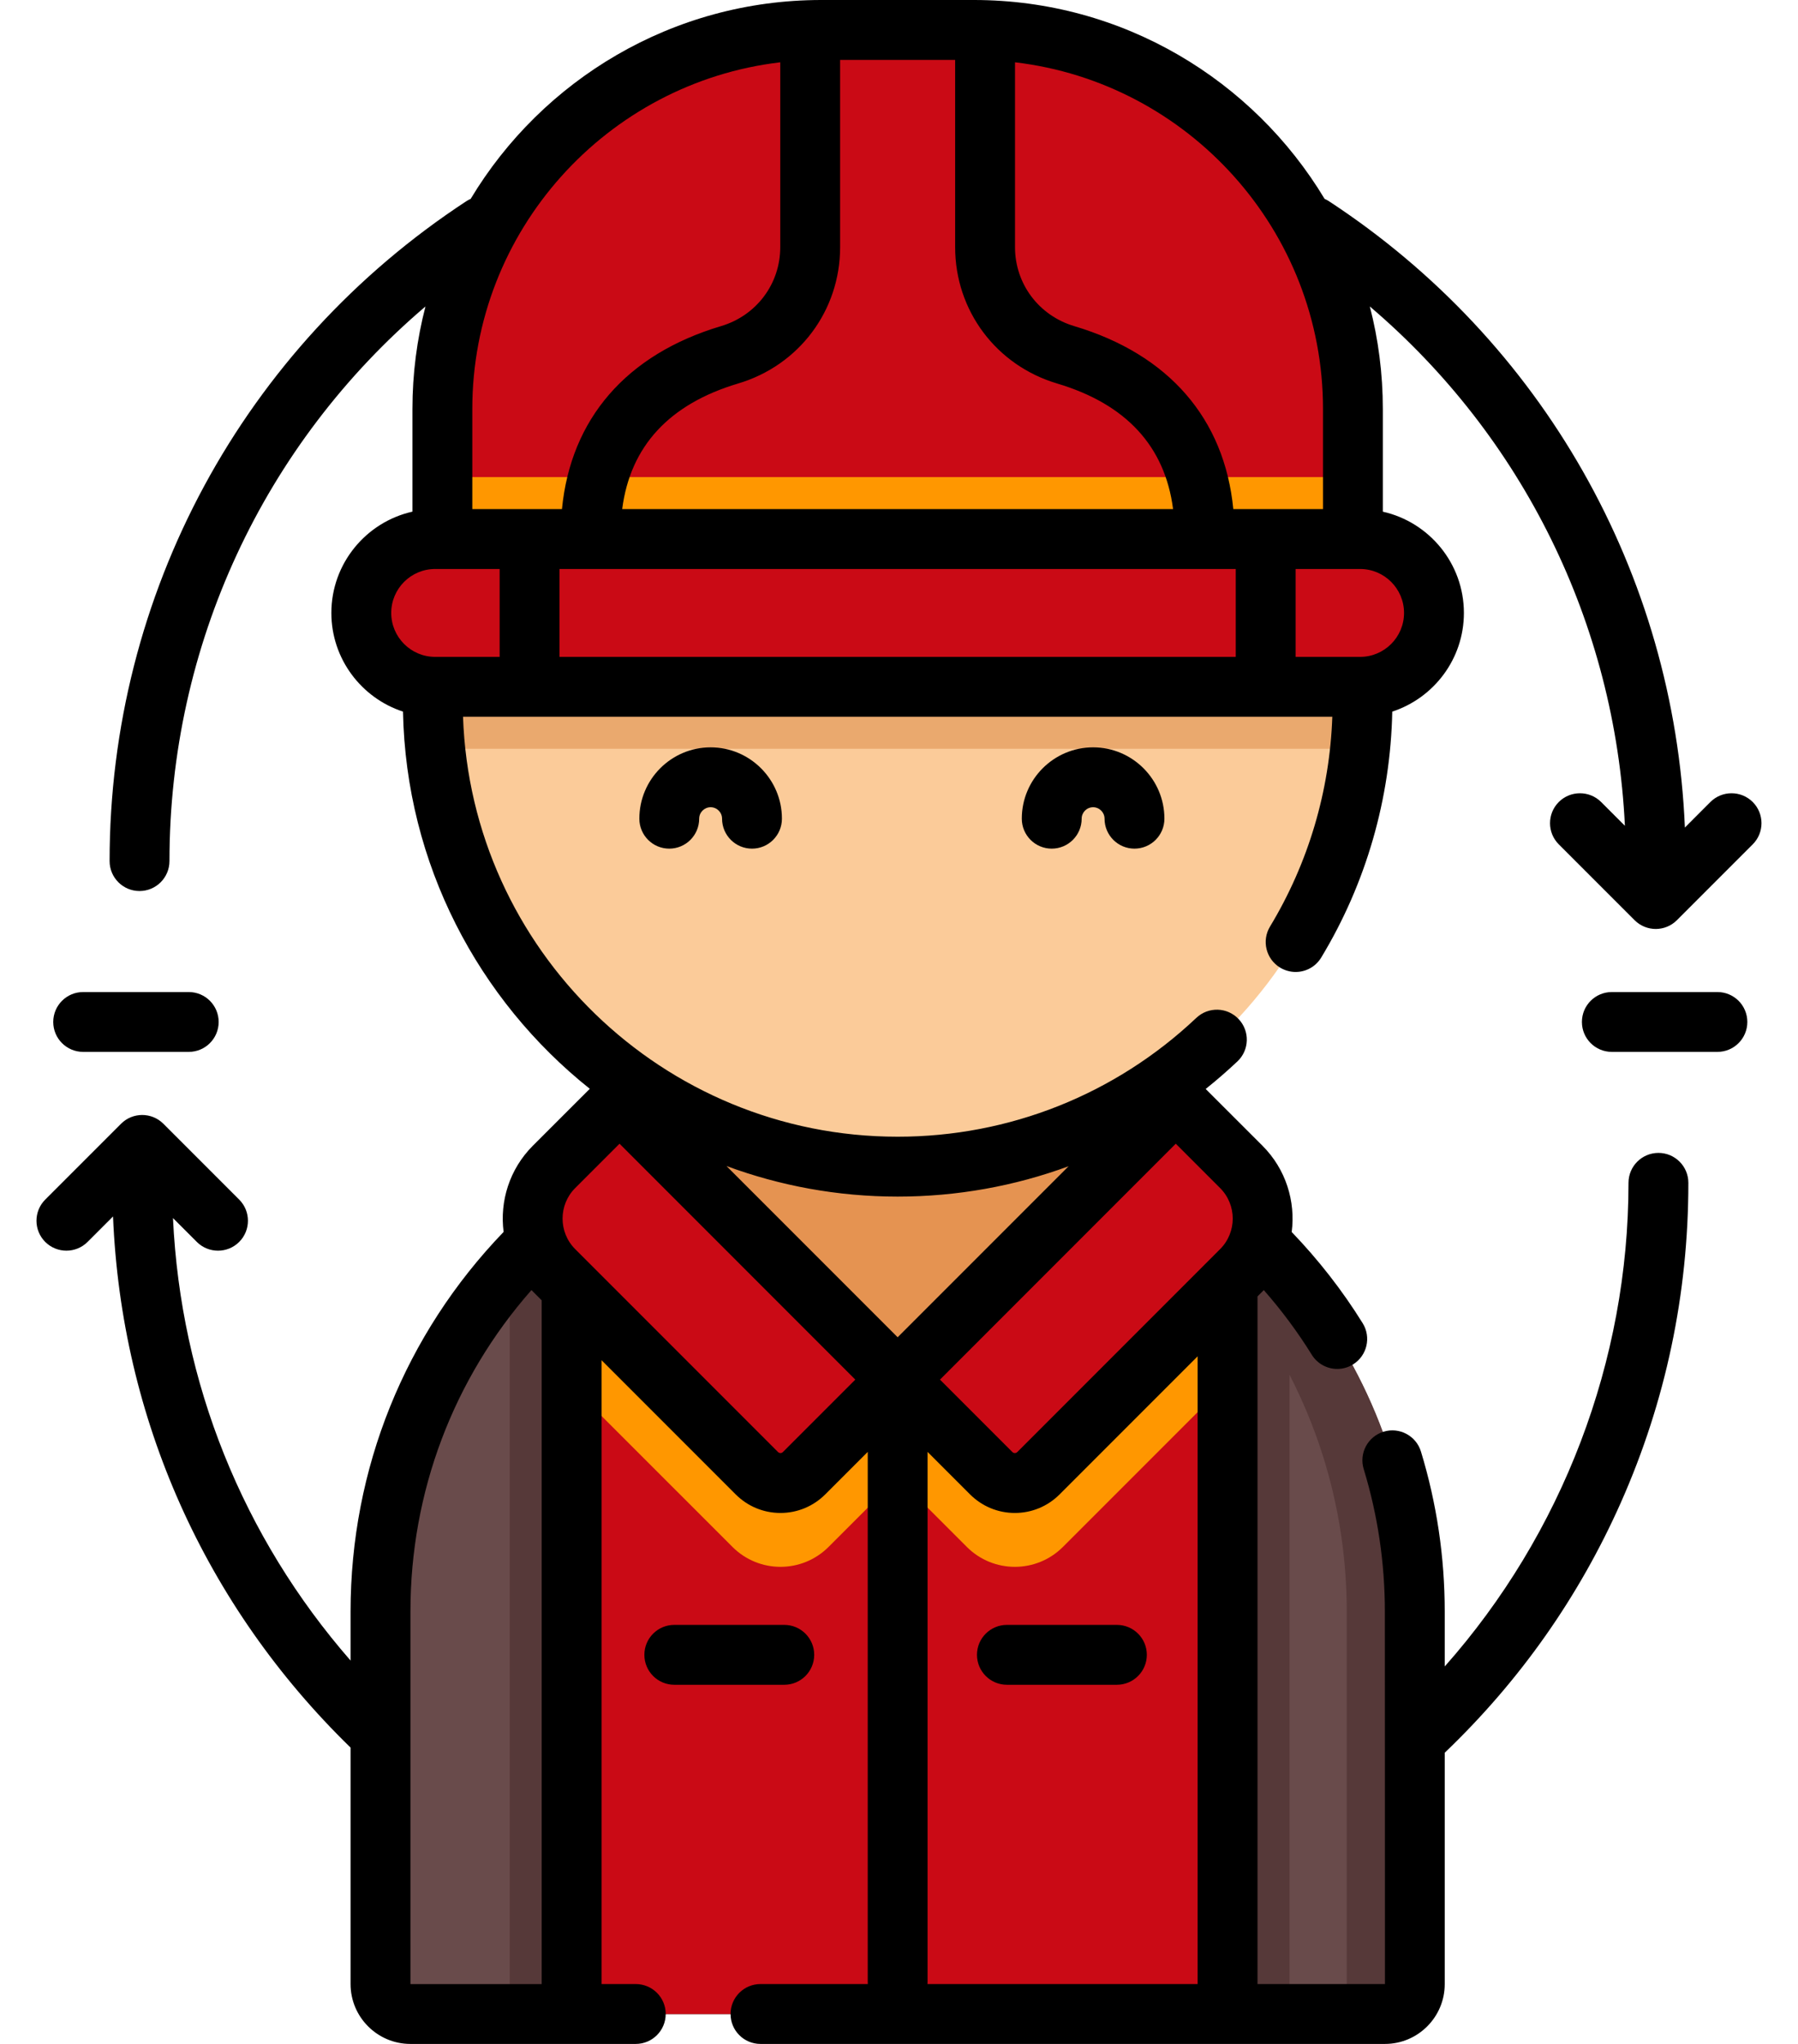 <svg xmlns="http://www.w3.org/2000/svg" width="44" height="50" viewBox="0 0 44 50" fill="none"><path d="M34.623 39.422V48.536C34.623 48.94 34.295 49.268 33.892 49.268H10.042C9.638 49.268 9.311 48.94 9.311 48.536V39.422C9.311 36.531 10.281 33.865 11.915 31.733C12.093 31.501 12.278 31.275 12.473 31.056C13.545 29.84 14.85 28.83 16.316 28.098C18.016 27.246 19.936 26.768 21.967 26.768C23.999 26.768 25.918 27.246 27.619 28.096C28.845 28.709 29.958 29.515 30.916 30.474C31.138 30.695 31.351 30.925 31.556 31.162C31.715 31.347 31.87 31.538 32.019 31.733C33.651 33.864 34.623 36.529 34.623 39.422Z" fill="#694B4B"></path><path d="M31.556 31.162V49.268H12.474V31.056C13.546 29.84 14.85 28.83 16.316 28.098C18.017 27.246 19.937 26.768 21.968 26.768C24 26.768 25.918 27.246 27.62 28.096C28.845 28.709 29.959 29.515 30.917 30.474C31.138 30.695 31.351 30.925 31.556 31.162Z" fill="#563939"></path><path d="M30.041 30.993H13.989V49.268H30.041V30.993Z" fill="#CA0A15"></path><path d="M34.623 39.422V48.537C34.623 48.94 34.296 49.268 33.892 49.268H32.957V39.422C32.957 36.529 31.986 33.864 30.352 31.733C30.014 31.288 29.645 30.869 29.25 30.474C28.292 29.515 27.179 28.709 25.953 28.097C24.486 27.364 22.858 26.907 21.135 26.796C21.41 26.776 21.688 26.767 21.968 26.767C24 26.767 25.918 27.246 27.62 28.097C28.845 28.709 29.959 29.515 30.917 30.474C31.312 30.869 31.681 31.288 32.019 31.733C33.653 33.864 34.623 36.529 34.623 39.422Z" fill="#563939"></path><path d="M30.041 30.993V33.812L26.01 37.843C25.361 38.491 24.31 38.491 23.661 37.843L21.968 36.15L20.275 37.843C19.625 38.491 18.575 38.491 17.926 37.843L13.989 33.907V30.994L30.041 30.993Z" fill="#FF9700"></path><path d="M27.619 28.097L21.967 33.749L16.315 28.098C18.016 27.246 19.936 26.768 21.967 26.768C23.999 26.768 25.918 27.246 27.619 28.097Z" fill="#E59351"></path><path d="M33.343 17.164C33.343 17.553 33.324 17.938 33.286 18.317C32.708 24.058 27.861 28.539 21.968 28.539C16.074 28.539 11.227 24.058 10.649 18.317C10.611 17.938 10.592 17.553 10.592 17.164C10.592 16.783 10.611 16.406 10.647 16.035C10.802 14.465 11.276 12.988 12.005 11.671C13.941 8.163 17.677 5.788 21.968 5.788C26.258 5.788 29.995 8.163 31.932 11.671C32.711 13.082 33.2 14.675 33.316 16.372C33.334 16.633 33.343 16.898 33.343 17.164Z" fill="#FBCB99"></path><path d="M33.343 17.164C33.343 17.553 33.324 17.938 33.286 18.317H10.649C10.611 17.938 10.592 17.553 10.592 17.164C10.592 16.783 10.611 16.406 10.647 16.035C10.802 14.465 11.276 12.988 12.005 11.671H31.932C32.711 13.082 33.2 14.675 33.316 16.372C33.334 16.633 33.343 16.898 33.343 17.164Z" fill="#EAA96E"></path><path d="M18.522 36.039L13.558 31.075C12.86 30.377 12.86 29.244 13.558 28.545L15.161 26.943L21.967 33.749L19.677 36.039C19.358 36.358 18.841 36.358 18.522 36.039Z" fill="#CA0A15"></path><path d="M25.413 36.039L30.377 31.075C31.075 30.377 31.075 29.244 30.377 28.545L28.774 26.943L21.968 33.749L24.258 36.039C24.577 36.358 25.094 36.358 25.413 36.039Z" fill="#CA0A15"></path><path d="M33.109 10.006V14.651H10.825V10.006C10.825 4.884 14.977 0.732 20.099 0.732H23.835C28.957 0.732 33.109 4.884 33.109 10.006Z" fill="#CA0A15"></path><path d="M33.108 11.671H10.825V14.651H33.108V11.671Z" fill="#FF9700"></path><path d="M33.285 16.801H10.65C9.652 16.801 8.843 15.992 8.843 14.994C8.843 13.996 9.652 13.187 10.65 13.187H33.285C34.283 13.187 35.092 13.996 35.092 14.994C35.092 15.992 34.283 16.801 33.285 16.801Z" fill="#CA0A15"></path><path d="M42.028 24.268H39.444C39.04 24.268 38.712 24.595 38.712 25C38.712 25.405 39.04 25.732 39.444 25.732H42.028C42.432 25.732 42.76 25.405 42.76 25C42.76 24.595 42.432 24.268 42.028 24.268Z" fill="black"></path><path d="M2.035 25.732H4.619C5.023 25.732 5.351 25.405 5.351 25C5.351 24.595 5.023 24.268 4.619 24.268H2.035C1.631 24.268 1.303 24.595 1.303 25C1.303 25.405 1.631 25.732 2.035 25.732Z" fill="black"></path><path d="M42.892 19.619C42.606 19.334 42.142 19.334 41.856 19.619L41.232 20.244C40.971 14.031 37.755 8.348 32.515 4.918C32.483 4.897 32.449 4.88 32.415 4.865C30.664 1.953 27.473 0 23.834 0H20.098C16.46 0 13.269 1.953 11.518 4.865C11.484 4.88 11.451 4.897 11.418 4.918C5.948 8.499 2.682 14.535 2.682 21.064C2.682 21.469 3.01 21.797 3.414 21.797C3.819 21.797 4.147 21.469 4.147 21.064C4.147 15.79 6.454 10.863 10.412 7.497C10.204 8.299 10.093 9.14 10.093 10.006V12.516C8.959 12.771 8.109 13.784 8.109 14.994C8.109 16.119 8.846 17.076 9.862 17.408C9.936 21.139 11.707 24.462 14.433 26.635L13.04 28.027C12.466 28.602 12.227 29.387 12.324 30.136C9.908 32.644 8.579 35.934 8.579 39.423V40.622C5.94 37.597 4.422 33.828 4.233 29.797L4.817 30.381C4.96 30.524 5.148 30.595 5.335 30.595C5.522 30.595 5.71 30.524 5.853 30.381C6.139 30.095 6.139 29.631 5.853 29.345L3.998 27.49C3.712 27.204 3.248 27.204 2.962 27.49L1.107 29.345C0.821 29.631 0.821 30.095 1.107 30.381C1.393 30.666 1.857 30.666 2.143 30.381L2.766 29.758C2.97 34.697 5.015 39.281 8.579 42.751V48.536C8.579 49.343 9.236 50 10.043 50H15.558C15.963 50 16.291 49.672 16.291 49.267C16.291 48.863 15.963 48.535 15.558 48.535L14.721 48.535V33.274L18.004 36.557C18.296 36.849 18.685 37.011 19.099 37.011C19.513 37.011 19.902 36.849 20.195 36.557L21.235 35.517V48.49C21.235 48.505 21.236 48.52 21.237 48.535H18.61C18.205 48.535 17.878 48.863 17.878 49.268C17.878 49.672 18.205 50 18.61 50H33.892C34.699 50 35.355 49.343 35.355 48.536V42.876C37.19 41.123 38.641 39.064 39.668 36.75C40.762 34.284 41.317 31.654 41.317 28.935C41.317 28.531 40.989 28.203 40.585 28.203C40.18 28.203 39.852 28.531 39.852 28.935C39.852 33.297 38.23 37.523 35.355 40.766V39.423C35.355 38.091 35.159 36.774 34.773 35.509C34.655 35.122 34.245 34.904 33.859 35.023C33.472 35.141 33.254 35.55 33.372 35.937C33.716 37.063 33.89 38.236 33.89 39.423L33.892 48.535H30.773V31.714L30.894 31.593C30.905 31.582 30.916 31.57 30.927 31.559C31.361 32.053 31.756 32.583 32.102 33.142C32.241 33.365 32.48 33.488 32.725 33.488C32.857 33.488 32.991 33.452 33.111 33.377C33.455 33.164 33.56 32.712 33.347 32.369C32.849 31.567 32.265 30.819 31.61 30.138C31.707 29.388 31.469 28.602 30.894 28.027L29.505 26.639C29.772 26.426 30.031 26.201 30.282 25.965C30.576 25.687 30.589 25.223 30.311 24.929C30.033 24.635 29.57 24.622 29.276 24.9C27.292 26.774 24.697 27.807 21.967 27.807C16.222 27.807 11.527 23.232 11.331 17.534H32.604C32.541 19.349 32.017 21.115 31.08 22.665C30.87 23.011 30.981 23.461 31.327 23.671C31.446 23.742 31.577 23.777 31.706 23.777C31.954 23.777 32.196 23.651 32.333 23.423C33.431 21.609 34.028 19.535 34.071 17.408C35.087 17.076 35.824 16.12 35.824 14.994C35.824 13.785 34.974 12.771 33.84 12.517V10.006C33.84 9.14 33.73 8.299 33.522 7.497C37.263 10.679 39.527 15.255 39.764 20.201L39.182 19.619C38.896 19.334 38.432 19.334 38.146 19.619C37.86 19.906 37.86 20.369 38.146 20.655L40.001 22.51C40.144 22.653 40.332 22.725 40.519 22.725C40.706 22.725 40.894 22.653 41.037 22.51L42.892 20.655C43.178 20.369 43.178 19.906 42.892 19.619ZM13.256 48.536L10.044 48.536V39.423C10.044 36.501 11.091 33.734 13.006 31.558C13.018 31.57 13.028 31.582 13.04 31.593L13.256 31.809V48.536H13.256ZM19.159 35.521C19.126 35.554 19.073 35.554 19.04 35.521L14.076 30.557C13.664 30.145 13.664 29.475 14.076 29.063L15.161 27.978L20.931 33.749L19.159 35.521ZM29.308 48.535H22.697C22.698 48.52 22.699 48.505 22.699 48.49V35.517L23.739 36.557C24.032 36.849 24.421 37.011 24.835 37.011C25.249 37.011 25.638 36.849 25.93 36.557L29.308 33.179V48.535H29.308ZM29.858 30.557L24.895 35.521C24.861 35.554 24.808 35.554 24.775 35.521L23.003 33.749L28.773 27.978L29.858 29.063C30.27 29.475 30.27 30.145 29.858 30.557ZM26.151 28.529L21.967 32.713L17.778 28.524C19.084 29.007 20.495 29.272 21.967 29.272C23.413 29.272 24.826 29.017 26.151 28.529ZM32.376 10.006V12.454H30.181C29.966 10.245 28.604 8.668 26.289 7.978C25.422 7.72 24.839 6.944 24.839 6.047V1.524C29.077 2.023 32.376 5.636 32.376 10.006ZM30.241 13.919V16.069H13.692V13.919H30.241ZM20.559 6.047V1.465H23.374V6.047C23.374 7.597 24.377 8.938 25.871 9.382C27.558 9.885 28.509 10.917 28.707 12.454H15.226C15.424 10.917 16.375 9.885 18.062 9.382C19.556 8.938 20.559 7.597 20.559 6.047ZM19.094 1.524V6.047C19.094 6.944 18.512 7.72 17.644 7.978C15.329 8.668 13.967 10.245 13.752 12.454H11.558V10.006C11.558 5.636 14.857 2.023 19.094 1.524ZM10.649 13.919H12.227V16.069H10.649C10.056 16.069 9.574 15.586 9.574 14.994C9.574 14.401 10.056 13.919 10.649 13.919ZM34.359 14.994C34.359 15.586 33.877 16.069 33.284 16.069H31.706V13.919H33.284C33.877 13.919 34.359 14.401 34.359 14.994Z" fill="black"></path><path d="M15.646 20.027C15.646 20.432 15.973 20.76 16.378 20.76C16.782 20.76 17.11 20.432 17.11 20.027C17.11 19.873 17.236 19.747 17.39 19.747C17.545 19.747 17.67 19.873 17.67 20.027C17.67 20.432 17.998 20.76 18.403 20.76C18.807 20.76 19.135 20.432 19.135 20.027C19.135 19.065 18.352 18.282 17.39 18.282C16.428 18.282 15.646 19.065 15.646 20.027Z" fill="black"></path><path d="M25.005 20.027C25.005 20.432 25.333 20.76 25.737 20.76C26.142 20.76 26.47 20.432 26.47 20.027C26.47 19.873 26.595 19.747 26.75 19.747C26.904 19.747 27.03 19.873 27.03 20.027C27.03 20.432 27.358 20.76 27.762 20.76C28.167 20.76 28.495 20.432 28.495 20.027C28.495 19.065 27.712 18.282 26.75 18.282C25.788 18.282 25.005 19.065 25.005 20.027Z" fill="black"></path><path d="M23.908 40.481C23.908 40.886 24.236 41.214 24.641 41.214H27.332C27.737 41.214 28.065 40.886 28.065 40.481C28.065 40.077 27.737 39.749 27.332 39.749H24.641C24.236 39.749 23.908 40.077 23.908 40.481Z" fill="black"></path><path d="M19.925 40.481C19.925 40.077 19.597 39.749 19.193 39.749H16.501C16.096 39.749 15.769 40.077 15.769 40.481C15.769 40.886 16.096 41.214 16.501 41.214H19.193C19.597 41.214 19.925 40.886 19.925 40.481Z" fill="black"></path></svg>
